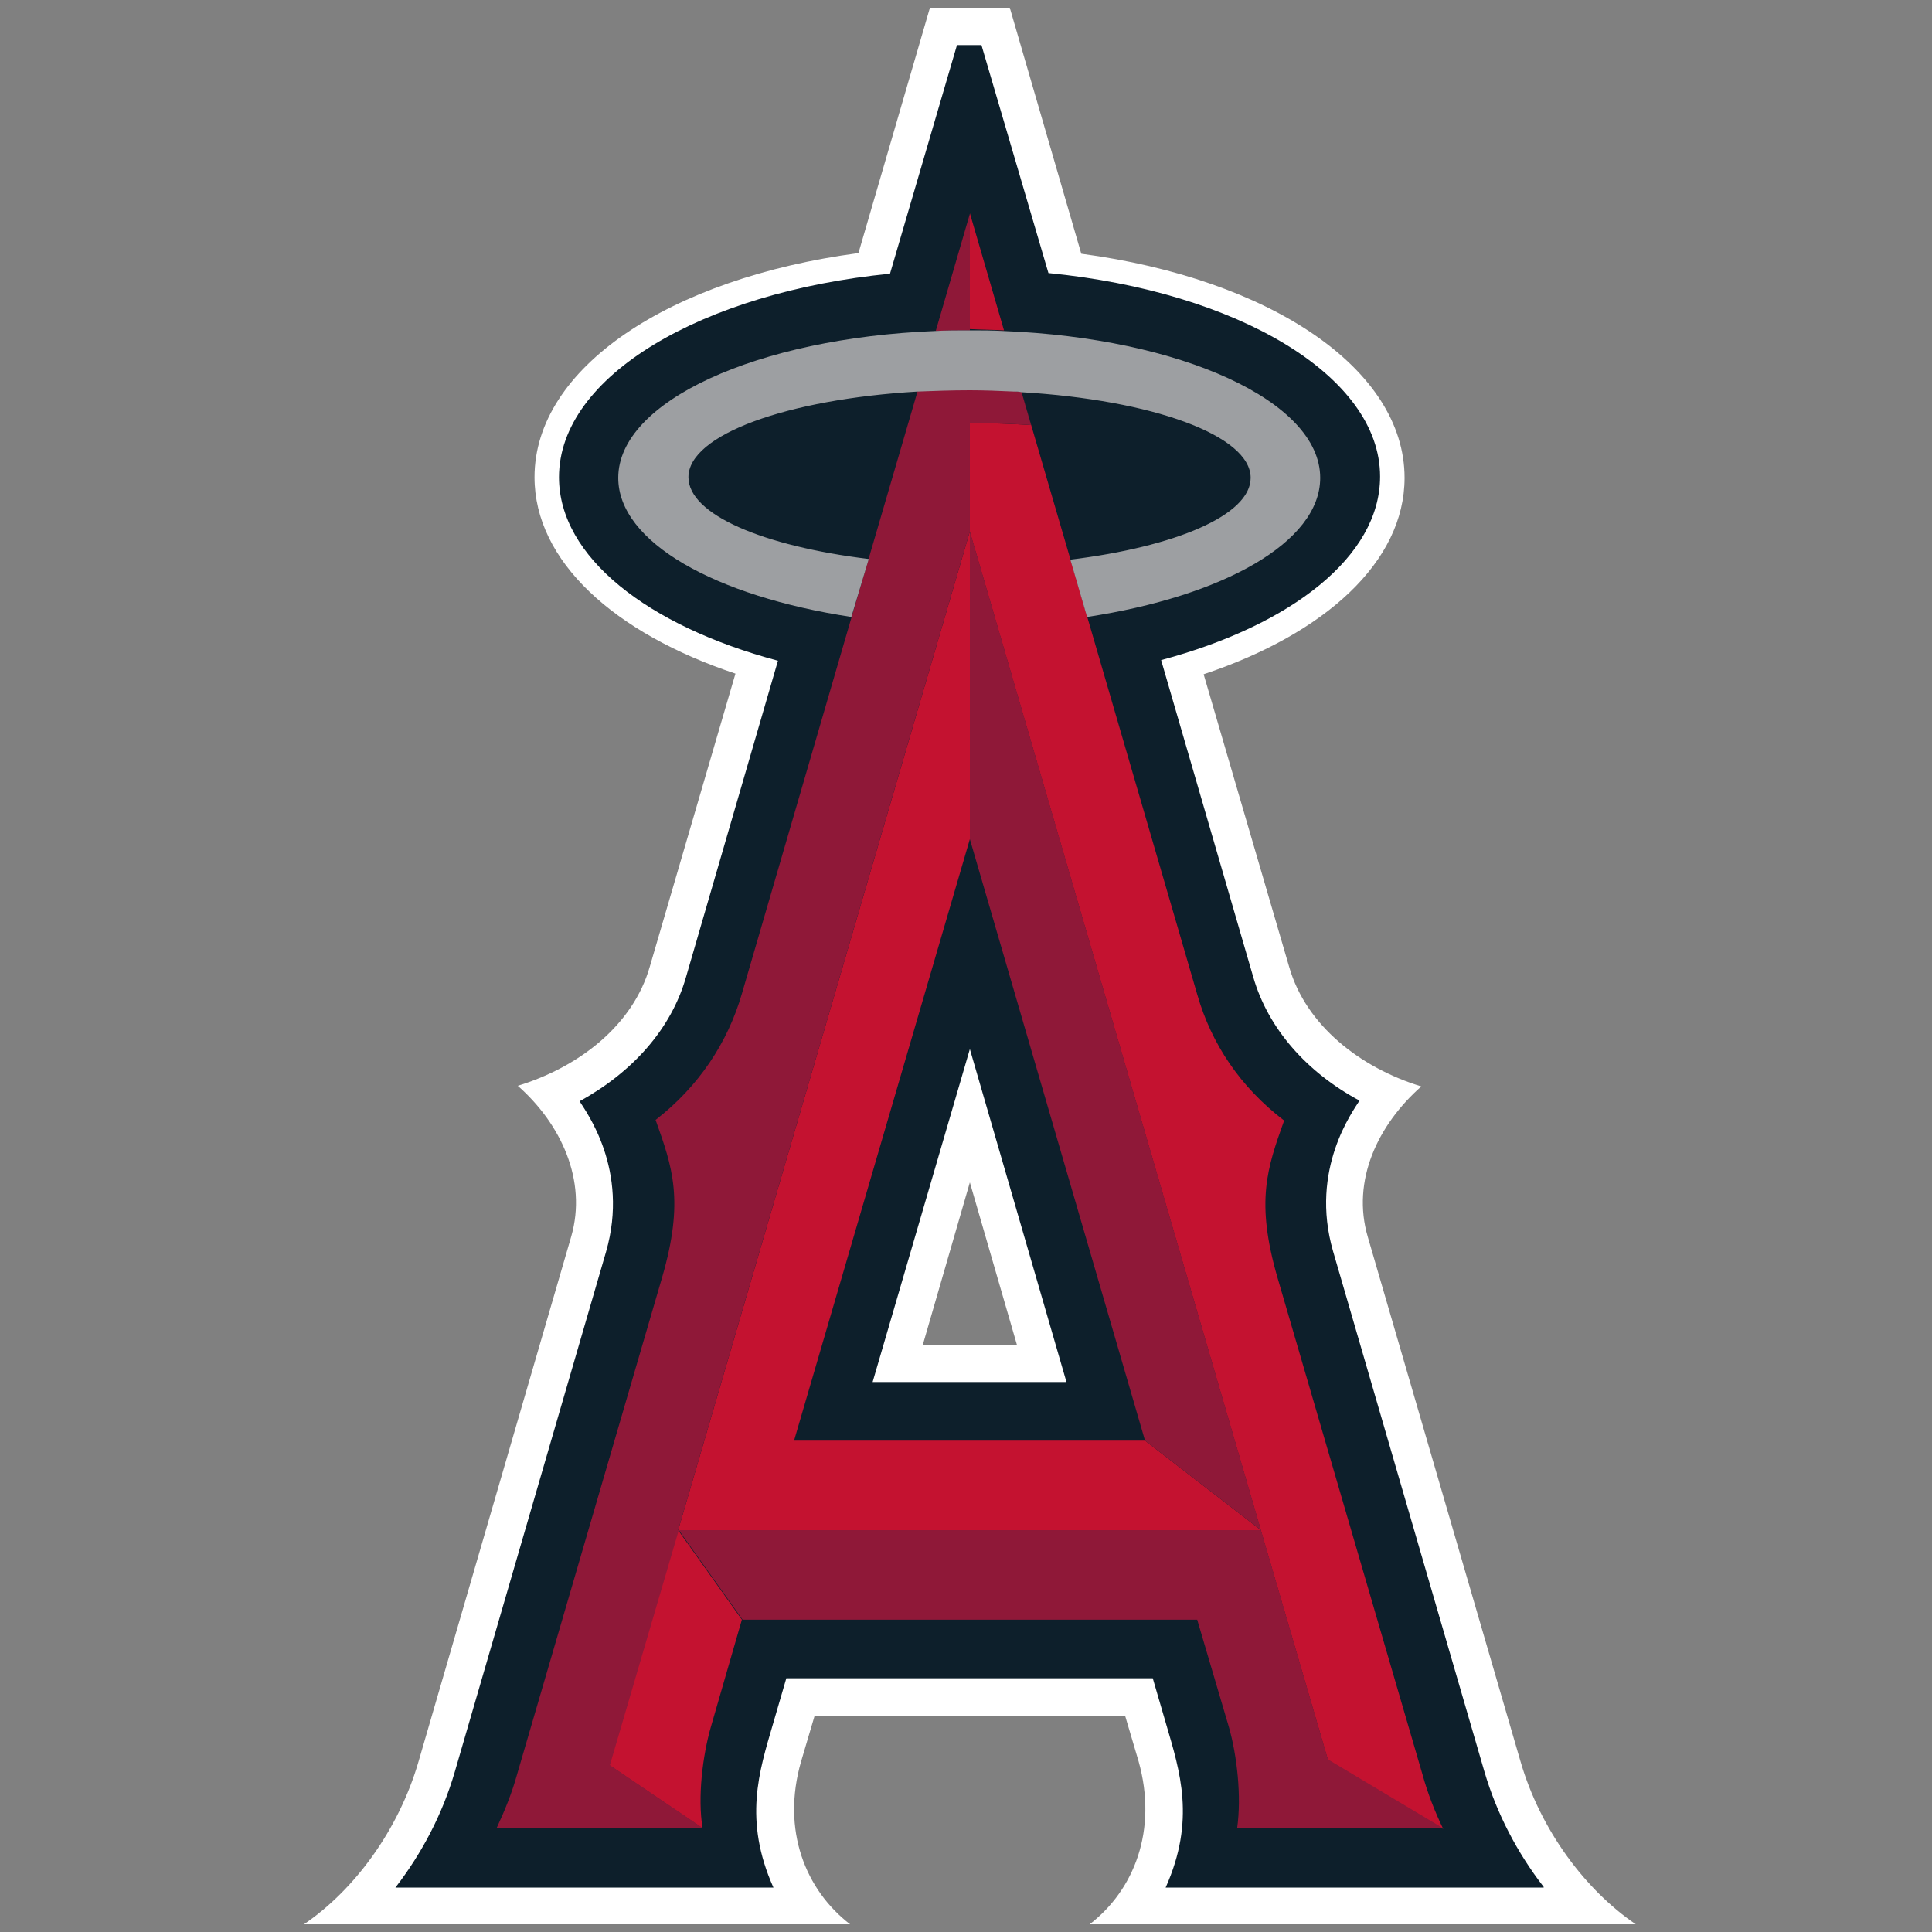 <svg xml:space="preserve" style="enable-background:new 0 0 300 300;" viewBox="0 0 300 300" y="0px" x="0px" xmlns:xlink="http://www.w3.org/1999/xlink" xmlns="http://www.w3.org/2000/svg" id="Layer_1" version="1.1">
<rect x="0" y="0" width="300" height="300" fill="#808080" stroke="none"/>
<style type="text/css">
	.st0{fill:#FFFFFF;}
	.st1{fill:#0D1F2B;}
	.st2{fill:#C41230;}
	.st3{fill:#8F1838;}
	.st4{fill:#9D9FA2;}
</style>
<g>
	<g>
		<g>
			<g>
				<g>
					<path d="M169.2,298.8H254c-7.8-5.3-14.8-14.6-17.9-25.3l-23.7-81.4c-2.6-8.8,1.6-17.5,8.3-23.4
						c-9.5-2.9-17.9-9.5-20.5-18.5l-13.3-45.5c18.9-6.3,31.2-17.5,31.2-30.5c0-17-21-30.9-50.2-34.8L156.8,1.2h-12.4l-11.1,38.1
						C104,43.2,83,57.1,83,74.1c0,13,12.3,24.2,31.2,30.5l-13.3,45.5c-2.6,9.1-11,15.6-20.5,18.5c6.7,5.9,10.8,14.7,8.3,23.4
						L65,273.5c-3.1,10.7-10,20-17.8,25.3H132c-6.9-5.3-10.7-14.6-7.6-25.3l2.1-7.1h48.2l2.1,7.1
						C179.8,284.2,176.1,293.5,169.2,298.8z M143.3,208.8l7.3-25.2l7.3,25.2H143.3z" class="st0"></path>
					<path d="M239.7,293c-4.1-5.3-7.3-11.4-9.2-17.9L207,194.3c-3.7-12.8,3.2-21.9,4.1-23.4
						c-8.2-4.4-14.2-11.2-16.5-19.2l-14.3-49.2c20.2-5.4,34-16.1,34-28.5c0-15.6-22.1-28.7-51.5-31.6L152.4,7h-3.8l-10.4,35.5
						C109,45.4,86.8,58.4,86.8,74.1c0,12.4,13.8,23.1,34,28.5l-14.3,49.2c-2.3,8-8.3,14.7-16.5,19.2c0.9,1.5,7.8,10.6,4.1,23.4
						l-23.5,80.8c-1.9,6.5-5.1,12.6-9.2,17.9h58.7c-4.7-10.5-2.2-18.1-0.1-25.3l2.1-7.2H179l2.1,7.2c2.1,7.2,4.6,14.8-0.1,25.3
						H239.7z M135.5,214.6l15.1-51.7l15,51.7H135.5z" class="st1"></path>
					<g>
						<path d="M166.2,86.8C166.2,86.8,166.2,86.8,166.2,86.8l-7.6-26h0l1.5,5.2c-3.1-0.2-6.3-0.3-9.5-0.3v16.9
							l45.2,155.1l10.4,35.6l17.9,10.7c-1.3-2.7-2.4-5.5-3.2-8.4l-22.5-77.1c-3.5-12-1.6-17.2,1-24.5c-6.8-5.2-11.3-11.9-13.5-19.6
							l-17.1-58.7c0,0,0,0,0,0L166.2,86.8z" class="st2"></path>
						<path d="M155.9,51.3l-5.3-18.2v18C152.4,51.2,154.1,51.2,155.9,51.3z" class="st2"></path>
						<path d="M94.6,274.1l14.5,9.8c-0.8-4.8,0-11.3,1.3-15.8l4.8-16.6l-9.9-13.9L94.6,274.1z" class="st2"></path>
						<polygon points="123.3,223.7 150.6,130.3 150.6,82.5 105.3,237.6 195.8,237.6 177.8,223.7" class="st2"></polygon>
						<polygon points="150.6,130.3 177.8,223.7 195.8,237.6 150.6,82.5" class="st3"></polygon>
						<path d="M224.1,283.9l-17.9-10.7l-10.4-35.6h-90.5l45.3-155.1V65.7c3.2,0,6.4,0.1,9.5,0.3l-1.5-5.2
							c-0.4,0-0.8,0-1.2-0.1c-2.2-0.1-4.5-0.2-6.8-0.2c-2.8,0-5.5,0.1-8.1,0.2l-7.6,26h0l-2.6,8.9c0,0,0,0,0,0l-17.1,58.7
							c-2.2,7.6-6.7,14.4-13.4,19.6c2.6,7.3,4.5,12.5,1,24.5l-22.5,77.1c-0.8,2.9-1.9,5.6-3.2,8.4h32.1l-14.5-9.8l10.7-36.5
							l9.9,13.9h70.6l4.9,16.6c1.3,4.5,2,10.9,1.3,15.8H224.1z" class="st3"></path>
						<path d="M150.6,33.2l-5.3,18.2c1.7-0.1,3.5-0.1,5.3-0.1V33.2z" class="st3"></path>
						<path d="M134.9,86.8L134.9,86.8c-16.4-2-28-6.9-28-12.7c0-6.6,15.3-12.1,35.6-13.3c2.6-0.1,5.3-0.2,8.1-0.2
							c2.3,0,4.6,0.1,6.8,0.2c0.4,0,0.8,0,1.2,0.1h0c20.3,1.2,35.6,6.7,35.6,13.3c0,5.8-11.7,10.7-28,12.7c0,0,0,0,0,0l2.6,8.9
							c0,0,0,0,0,0c21.1-3.2,36.2-11.6,36.2-21.6c0-11.9-21.6-21.7-49.2-22.8c-1.7-0.1-3.5-0.1-5.3-0.1c-1.8,0-3.6,0-5.3,0.1
							c-27.6,1.1-49.2,10.9-49.2,22.8c0,10,15.1,18.4,36.2,21.6c0,0,0,0,0,0L134.9,86.8z" class="st4"></path>
					</g>
				</g>
			</g>
		</g>
	</g>
</g>
</svg>
